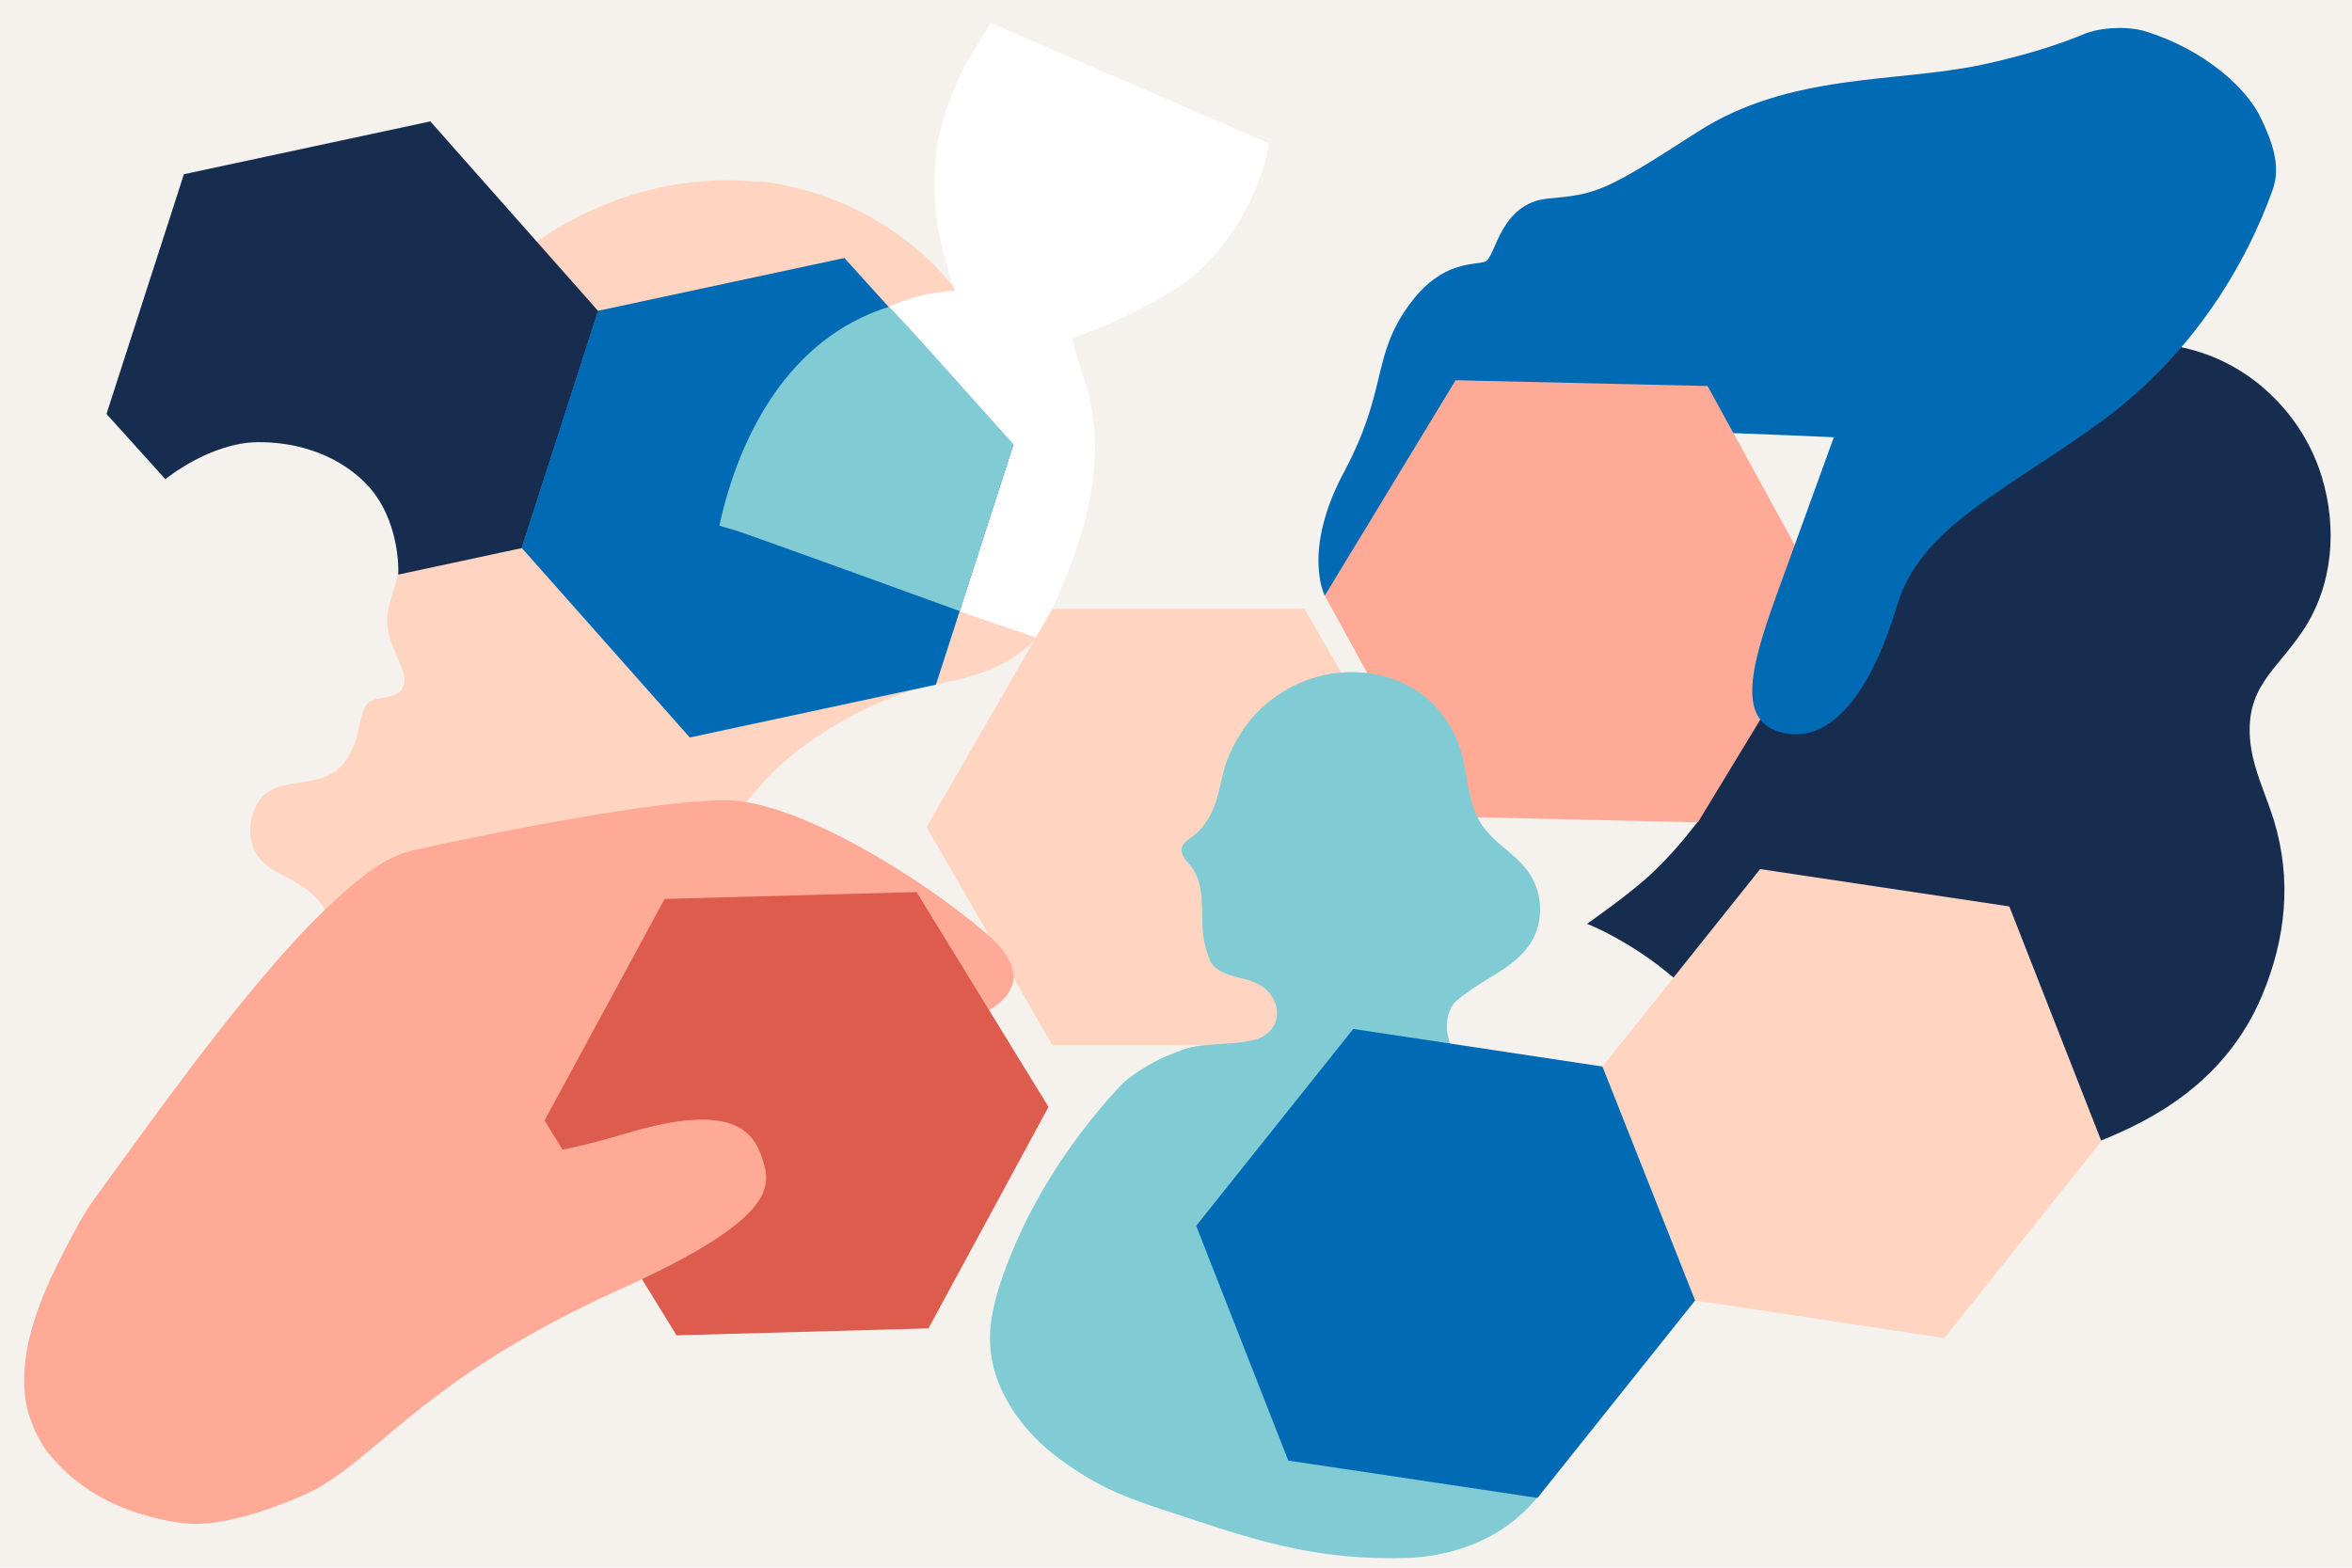 <?xml version="1.0" encoding="utf-8"?>
<!-- Generator: Adobe Illustrator 25.2.3, SVG Export Plug-In . SVG Version: 6.00 Build 0)  -->
<svg version="1.1" xmlns="http://www.w3.org/2000/svg" xmlns:xlink="http://www.w3.org/1999/xlink" x="0px" y="0px" width="850.4px"
	 height="566.9px" viewBox="0 0 850.4 566.9" style="enable-background:new 0 0 850.4 566.9;" xml:space="preserve">
<style type="text/css">
	.st0{fill:#F5F2EE;}
	.st1{fill:#FFD5C1;}
	.st2{fill:#FFFFFF;}
	.st3{fill:#172D50;}
	.st4{fill:#006AB4;}
	.st5{fill:#81CBD4;}
	.st6{fill:#FFAA97;}
	.st7{fill:#DD5C4D;}
</style>
<g id="Bakgrunn">
	<rect x="0" class="st0" width="850.4" height="566.9"/>
</g>
<g id="Dette_er_Ukom_c">
	<g>
		<path class="st1" d="M270.7,65.5c-32.2-2.4-64.8,9.9-88.8,31.5c-21,18.8-33,90.7-38,110.7c-2.5,10.1-5.8,14.8-2.5,24.3
			c2.8,8.1,6.3,12.2,4.3,16.5c-2.1,4.6-8.2,3-11.9,5.2c-4.9,3-2.4,15.1-10.8,23.7c-7.3,7.5-19.5,3.7-27,9.7c-6,4.8-9.5,20,2.3,27.2
			c4.3,2.7,15.6,7.1,19.1,14.8c3.4,7.6,4.5,13.4,13.8,12.8c11.2-0.8,22.3-2.4,33.3-4.3c10.8-1.9,21.6-4,32.4-6.4
			c4.8-1.1,9.6-2.3,14.5-3.4c0.9-0.2,1.8-0.4,2.7-0.4c2.5-0.2,4.8,0.5,7.3,0.4c7.1-0.3,14.5-4.7,20.1-8.7c4.1-2.9,7.9-6.2,11.5-9.8
			c9.4-9.5,17.2-20.6,26.6-30.1c13.6-13.8,39.9-28.3,59-31.8c17.3-3.2,27.9-7.5,37-17.5c1.4-1.5,0.1-1.7,1.6-3.6
			c-0.5-9.5,7-13,7.9-20.3c0.4-3.6,0.2-7,0.2-10.6c0.1-4.3,0.6-8.5,0.5-12.8c-0.2-8-1.4-15.9-3.5-23.6c-3.4-12.5-9.1-24.3-16.9-34.7
			c-3.6-4.7-7.4-9.6-12.5-12.9c-4.8-3.1-7.7-7.2-11.4-11.5c-8.4-9.5-18.7-17.3-29.9-23.1c-11.3-5.8-23.7-9.6-36.3-11.2
			C273.8,65.8,272.2,65.6,270.7,65.5z"/>
		<path class="st2" d="M263.2,184.5c0.4-20.1,10.8-39.6,26.8-52.9s34-25.6,55.3-26.4c-5.9-17.5-8.7-30.5-6.9-48.7
			c0.6-6,2-11.9,4-17.6c1.1-3.1,2.3-6.1,3.6-9c1.3-2.8,2.6-6,4.3-8.6c1-1.5,7.9-13,7.9-13l100.6,43.5c0,0-3.2,26.1-26,46.8
			c-5.8,5.3-13.2,9.2-20.1,12.9c-3.6,1.9-7.2,3.6-10.9,5.3c-3.4,1.6-10.7,4.2-14.1,5.5c1.8,8.1,4.2,13.6,5.6,19
			c7.1,27-1.4,53.9-12.8,78.8c-1.4,3-0.5,4.1-2,7.1c-0.5,1-2.5,3.8-2.5,3.8s-21.4-7.1-29.1-10c-2.5-0.9-2.3-1.9-4.6-3.1
			c-7.7-3.9-16-7-23.9-10.5c-9.4-4-18.8-8-28.2-11.9C281.2,191.8,272.2,188.2,263.2,184.5z"/>
		<path class="st3" d="M59.8,173.3l-21.3-23.6l28-86.7l89.1-19.1l60.7,68.6l-27.6,85.7l-44.7,9.6c0,0,1-17.1-9.3-30.2
			c-5.3-6.7-18.5-17.7-41.3-17.7C75.9,160,59.8,173.3,59.8,173.3z"/>
		<polygon class="st4" points="249.4,266.7 188.6,198.1 216.2,112.4 305.3,93.3 366.4,160.8 338.4,247.6 		"/>
		<path class="st5" d="M265.9,191.8c5.2,1.6,81.1,29.2,81.1,29.2l19.4-60.2c0,0-44.2-50.1-45.1-49.8c-36.2,11.3-54.2,46.8-61.2,79.1
			C262.1,190.7,264,191.3,265.9,191.8z"/>
		<path class="st3" d="M704.3,165.1c-0.9,1.4-1.8,2.8-2.7,4.3c-1.3,2.2-2.8,4.5-3.5,7c-0.5,1.7-0.9,2.8-1.8,4.4
			c-3.7,6.3-7.7,12.4-12.6,17.8c-3.4,3.9-8,6.6-11.2,10.7c-3.7,4.7-8.5,8.4-12.6,12.8c-2.1,2.2-4.4,4.4-6,7
			c-0.9,1.6-1.8,2.7-3.2,3.9c-2.9,2.7-5.5,5.8-7.9,9c-4.8,6.6-8.4,13.9-11.7,21.3c-2.9,6.6-12.4,11.2-15.9,17.5
			c-2.2,4-6.6,7.1-1.5,16.6c-5.6,7.1-9.3,11.5-15.8,17.8c-7.3,7.2-24.1,18.9-24.1,18.9s11.1,4.1,25.1,14.5
			c7.9,5.9,14.8,12.9,22.4,19.2c0.2,0.2,0.5,0.4,0.7,0.6c3.3,2.7,25.1,15.5,29.5,18.2c3.6,2.2,7.2,4.4,11,6.4
			c12.5,6.7,26,11.2,39.7,14.5c6.9,1.7,13.9,3,20.9,4.2c7.3,1.3,14.4,2.9,21.8,2.1c1.1-0.1,2.2-0.3,3.2-0.5
			c2.8-0.5,8.9,0.3,11.5-0.8c18-7.3,44.9-20.7,58.3-52.5c8.6-20.6,10.8-41.8,4.3-63.2c-2.4-7.8-5.9-15.3-7.7-23.2
			c-0.3-1.5-0.6-3.1-0.8-4.6c-2.3-20.4,9.1-26.1,19-41c10.9-16.4,12.4-37,6.8-55.5c-6.1-20.1-21.8-37.1-41.6-44.3
			c-19.1-7-41.1-4.6-59.1,4.7c-1.2,0.6-2.5,1.3-3.7,2c-9.3,5.4-17.5,12.7-24.3,21C708.6,158.9,706.4,162,704.3,165.1z"/>
		<polygon class="st1" points="703,483.9 612.9,470.3 579.4,385.7 636.4,314.3 726.5,327.8 759.8,412.7 		"/>
		<polygon class="st1" points="471.7,378 380.5,378 335,299.1 380.5,220.2 471.7,220.2 517.2,299.1 		"/>
		<path class="st6" d="M149.4,307.5c22.4-5,90.5-19.1,115-18c24.5,1.1,67.3,26.7,92.5,48.3s-7.3,31.1-7.3,31.1L245.9,339l-36.3,85.8
			l-27.8,25.5c0,0-74.2,106.5-116.7,100.4c-11.7-1.7-23.2-5.4-33.1-12c-2.6-1.7-5.1-3.7-7.5-5.7c-1.3-1.1-6.2-6.3-7.4-7.9
			c-4.6-6.5-7.6-14-8.2-21.9c-0.8-10.8,1.7-21.6,5.6-31.7c2.5-6.6,5.5-12.9,8.7-19.1c3.5-6.8,7.1-13.7,11.6-19.8
			c18.3-25,36.2-50.3,56-74.2c9.8-11.8,20-23.5,31.4-33.8C129.9,317.7,139,309.8,149.4,307.5z"/>
		<polygon class="st7" points="335.7,480.4 244.6,482.9 196.9,405.2 240.3,325.1 331.4,322.6 379.1,400.3 		"/>
		<path class="st6" d="M144,421.3c0,0,38.4,2,81.6-11.2c43.3-13.2,48,1.7,50.8,11.5c2.8,9.9-1.7,21.9-52.5,44.8
			c-67.4,30.5-85.2,57.8-108.2,71.3c-5.9,3.5-31.8,14.7-47.3,13.2C31.4,547.4,144,421.3,144,421.3z"/>
		<path class="st4" d="M479,215.4c0,0-8.4-15.9,6.9-44.6c16.3-30.5,9.6-42,24.3-61.5c11.5-15.2,23-13.3,26.8-14.7
			c3.8-1.4,5.2-21.2,22.8-22.8c17.5-1.6,20.2-2.3,53.8-24c33.6-21.7,72-17.7,103.5-24.5c17.1-3.7,29-7.9,36.2-10.9
			c6.1-2.6,16.1-3,22.3-1.1c21.4,6.6,36.9,20.6,42,31.7c3.4,7.3,7.4,16.5,4.1,25.7c-8.1,22.7-29.3,66.3-78.2,94.3
			c-68.6,39.3-49.9-3.4-81-4.9c-31.1-1.5-128.7-4.7-128.7-4.7L479,215.4z"/>
		<polygon class="st6" points="613.9,297.4 522.8,295.3 479,215.4 526.3,137.5 617.4,139.6 661.2,219.5 		"/>
		<path class="st4" d="M669.4,140.6c0,0-17.2,47.4-27.1,74.7s-14.3,46.1,2.7,49.8c17,3.6,31.4-14.3,40.9-46.1
			c8.3-27.7,37.2-40.4,69.4-63.4C784.2,134.9,669.4,140.6,669.4,140.6z"/>
		<path class="st5" d="M575.9,458.3c-2.5-9.1-8.7-16.8-12.7-25.4c-3-6.5-4.8-14.5-2.3-21.4c1.2-3.3,3.8-5,6.9-6.5
			c1.5-0.7,2.1-1.4,2-3.2c-0.1-1.8-0.9-3.6-2.1-4.8c-2-2.1-4.8-3.1-7.6-4.1c-9.4-3.2-19-5.9-28.8-7.9c-1.2-0.3-2.5-0.5-3.7-0.8
			c-1.7-2.9-3.2-5.8-4-9.1c-0.7-3-0.6-6.2,0.4-9.1c0.5-1.4,1.3-2.9,2.4-3.9c3.7-3.2,7.9-5.8,12.1-8.4c7.3-4.4,14.6-9.2,17.3-17.8
			c1.9-6.1,1.2-12.9-1.9-18.5c-4.8-8.7-14.5-12.2-19.2-20.9c-4.6-8.5-4-17.9-7.1-26.8c-2-5.8-5.9-11.8-10.4-16
			c-8.1-7.6-19.4-11.1-30.5-10.6c-14.1,0.6-27.7,7.8-36.1,19.2c-2.8,3.8-5.3,8.3-7,12.8c-2,5.5-2.5,11.4-4.7,16.9
			c-1.7,4-4.1,7.8-7.6,10.4c-1.6,1.2-3.6,2.3-4,4.3c-0.2,1.2,0.2,2.5,0.9,3.6c0.7,1,1.6,1.9,2.4,2.9c2.6,3.3,3.6,7.7,3.9,11.9
			c0.3,4.2,0,8.5,0.5,12.7c0.3,2.7,1,5.4,1.9,8c0.3,0.8,0.6,1.6,1,2.3c1.6,2.5,4.7,3.9,7.4,4.7c3.5,1.1,7.2,1.6,10.4,3.5
			c4.6,2.8,7.3,8.4,5.4,13.5c-1,2.9-4.1,5.2-6.4,5.9c-6.3,1.9-12.9,1.6-19.3,2.3c-3.2,0.3-6.3,0.9-9.3,2.2c-2.9,1.2-5.8,2.2-8.5,3.7
			c-3.2,1.7-6.3,3.7-9.2,5.8c-2,1.5-3.4,3-5,4.8c-2.3,2.5-4.5,5-6.6,7.6c-4.3,5.2-8.3,10.5-12.1,16.1c-7.6,11.1-14,22.9-19.1,35.3
			c-1.1,2.6-2.1,5.2-3,7.9c-2.8,8-5,16.3-4.6,24.7c0.7,14.8,9.4,28.2,20.6,37.9c5.5,4.7,11.6,8.7,17.9,12.2
			c9.7,5.4,21.2,8.8,31.7,12.3c29.3,9.8,49.9,15.8,80.5,14.9c12.8-0.4,32.9-4.6,47-21.7c4.4-5.4,8.7-13.9,9.9-16.4
			c1.1-2.3,2.5-4.7,2.9-7.3c0.3-2.2,0.5-4.2,1.2-6.4c1-3,1.9-6.1,2.7-9.3c1.5-6.2,2.6-12.5,3.5-18.8
			C577.3,475.1,578.2,466.5,575.9,458.3z"/>
		<polygon class="st4" points="555.9,541.7 465.8,528.2 432.5,443.3 489.3,372.1 579.4,385.7 612.9,470.3 		"/>
	</g>
</g>
</svg>
